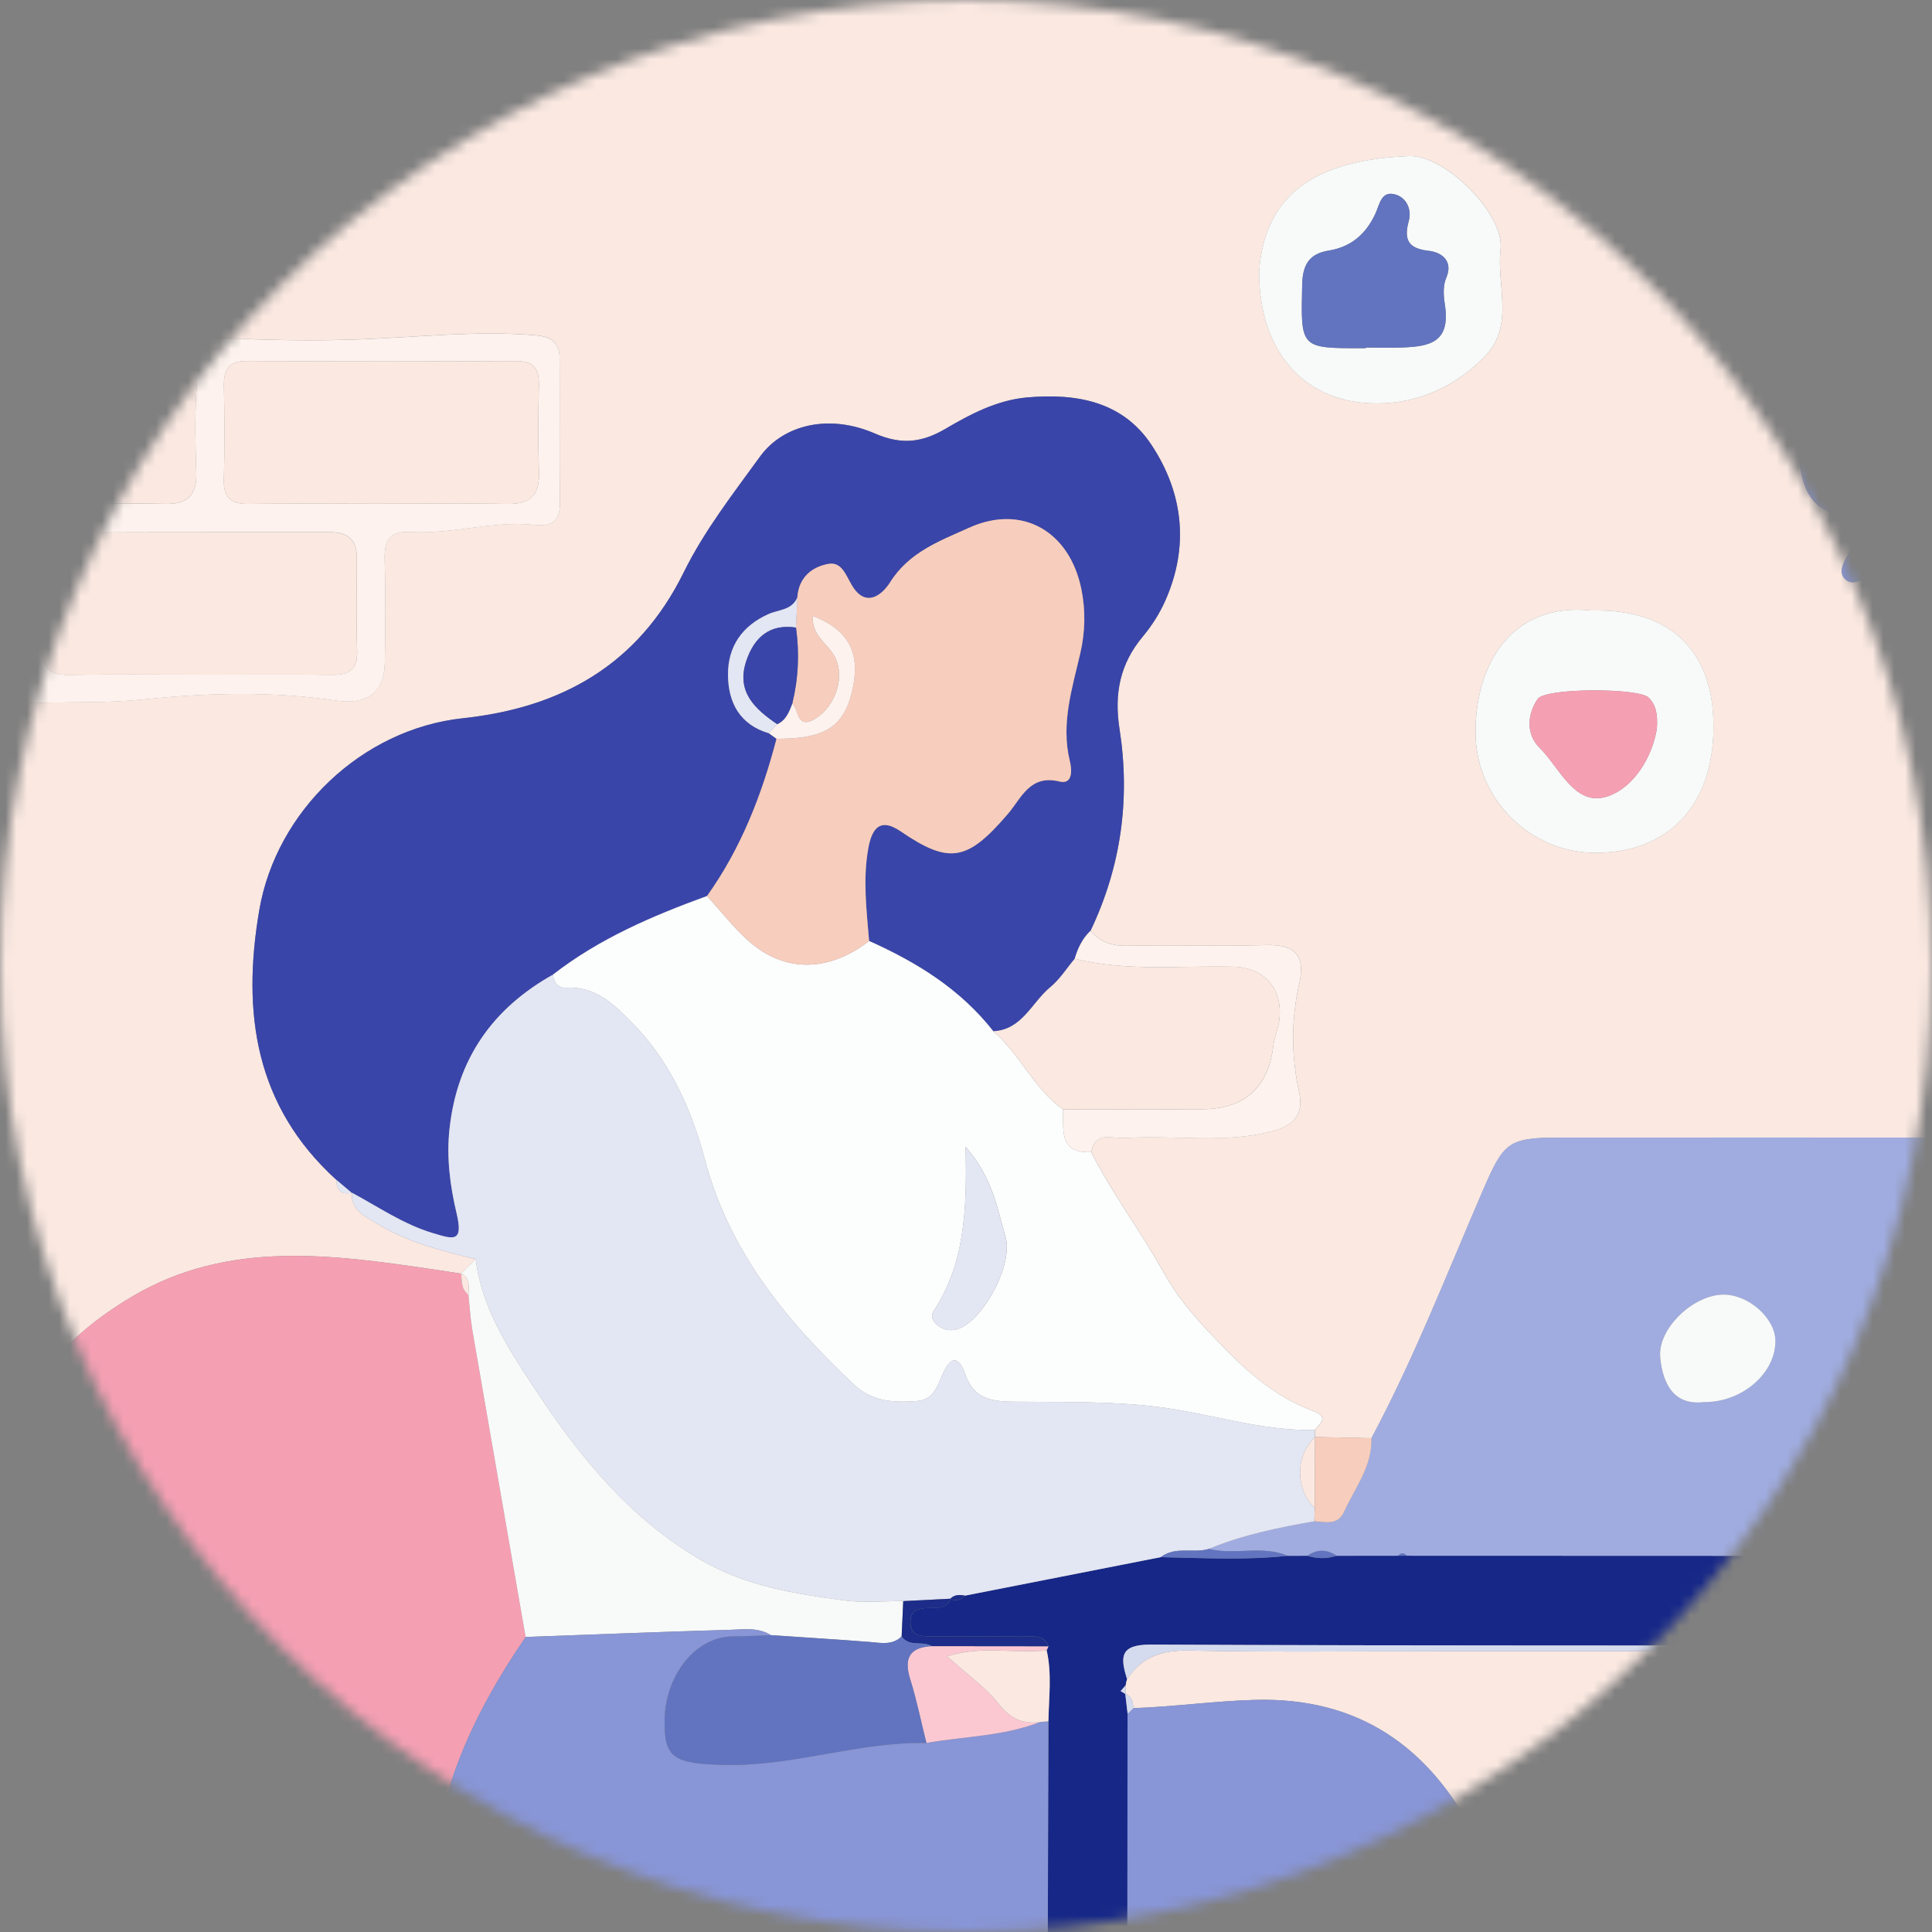 <svg width="180" height="180" viewBox="0 0 180 180" fill="none" xmlns="http://www.w3.org/2000/svg">
<rect x="0" y="0" width="180" height="180" fill="#808080" stroke="none"/>
<mask id="mask0_2098_28134" style="mask-type:alpha" maskUnits="userSpaceOnUse" x="0" y="0" width="180" height="180">
<circle cx="90" cy="90" r="90" fill="#C4C4C4"/>
</mask>
<g mask="url(#mask0_2098_28134)">
<path d="M-109.438 310.437C-109.438 172.93 -109.432 35.423 -109.5 -102.084C-109.5 -104.572 -108.95 -105.133 -106.506 -105.133C27.498 -105.061 161.502 -105.061 295.506 -105.133C297.946 -105.133 298.5 -104.576 298.5 -102.084C298.432 34.428 298.432 170.938 298.5 307.45C298.5 309.938 297.95 310.502 295.506 310.499C160.525 310.431 25.543 310.437 -109.438 310.437ZM202.61 270.662C206.315 270.314 210.037 271.213 213.738 270.491C213.946 270.567 214.155 270.645 214.363 270.72C219.589 272.303 224.818 270.785 230.044 270.734C232.299 270.724 234.559 270.816 236.807 270.683C241.524 270.399 246.24 271.537 250.946 270.621C252.313 271.602 253.875 271.288 255.359 271.216C258.243 271.076 258.52 271.513 257.597 274.357C257.211 275.553 256.425 276.192 255.529 276.756C251.585 279.248 247.365 280.027 242.84 278.718C240.034 277.624 237.317 276.189 234.265 275.939C232.207 275.772 230.495 276.213 230.97 278.988C230.204 281.493 231.811 283.045 233.615 283.516C239.948 285.16 246.384 286.227 252.915 284.477C258.366 283.711 261.404 280.823 261.914 275.926C263.175 274.805 262.177 273.144 262.819 271.906C263.496 270.601 265.489 271.958 266.408 270.321C264.07 270.507 262.772 269.459 262.512 267.176C262.31 264.261 262.898 261.168 260.656 258.718C260.933 253.817 258.92 249.582 256.927 245.337C252.751 235.074 244.815 229.438 234.637 226.567C233.619 224.298 232.132 222.169 232.597 219.459C232.535 218.457 232.47 217.456 232.409 216.454C233.373 214.212 233.205 211.936 232.624 209.646C232.522 209.243 232.296 208.478 232.074 208.679C230.628 209.988 227.494 208.901 227.388 212.07C226.92 212.538 226.448 213.006 225.98 213.474C224.172 213.587 222.364 213.7 220.553 213.813C220.402 213.826 220.3 213.761 220.245 213.618C220.057 213.064 219.637 212.845 219.104 212.791L218.988 212.671C218.933 212.244 219.008 211.738 218.806 211.403C217.945 209.947 216.834 208.977 214.955 209.168C212.948 209.373 213.55 211.164 213.335 212.131C212.948 213.884 213.195 215.781 213.177 217.62C213.222 218.156 213.27 218.69 213.314 219.226C212.819 220.699 213.369 222.059 213.803 223.413C214.801 226.513 216.154 229.531 215.816 232.924C215.857 237.275 216.476 241.561 217.248 245.829C216.951 251.715 216.787 257.61 215.713 263.424C212.822 264.958 213.967 267.727 213.755 270.078C206.79 269.846 199.825 269.61 192.859 269.377C192.873 267.508 192.897 265.635 192.9 263.765C192.945 247.699 192.982 231.629 193.027 215.562C198.416 214.332 202.849 211.068 207.306 208.088C218.106 200.87 226.093 190.88 231.684 179.195C237.173 167.728 239.176 155.223 239.794 142.516C240.352 141.481 241.472 140.558 240.451 139.198C239.965 135.216 242.105 131.231 240.437 127.253C240.434 126.364 240.43 125.476 240.423 124.587C239.815 119.273 238.8 114.088 237.347 108.896C234.511 98.753 228.933 90.171 223.232 81.729C217.99 73.964 211.964 66.698 205.494 59.931C202.405 56.702 199.715 52.863 195.481 50.891C196.342 50.891 197.207 50.878 198.068 50.891C204.103 50.977 205.911 48.865 206.171 41.411C206.335 36.718 203.581 34.066 198.471 33.646C190.959 33.031 183.457 32.245 175.952 31.53C174.291 31.25 176.273 29.808 175.07 29.039C169.414 25.416 165.012 20.255 160.094 15.744C152.821 9.073 145.306 2.733 137.479 -3.234C134.215 -5.726 130.931 -8.194 127.592 -10.579C121.515 -14.916 115.097 -18.645 108.172 -21.417C107.328 -22.48 106.19 -22.791 104.912 -22.743C95.647 -27.271 85.913 -29.646 75.605 -29.369C74.73 -29.369 73.852 -29.366 72.977 -29.363C71.9 -29.363 70.821 -29.363 69.744 -29.366C69.019 -29.366 68.251 -29.503 67.779 -28.713C62.498 -28.166 57.392 -26.673 52.546 -24.667C46.364 -22.107 40.441 -18.993 34.822 -15.142C28.216 -10.613 21.975 -5.623 15.7 -0.685C7.911 5.446 0.457 12.019 -7.14 18.399C-15.937 25.788 -25.9 31.452 -35.329 37.894C-42.811 43.007 -49.831 48.598 -55.894 55.317C-57.9 57.542 -60.904 59.319 -61.232 62.877C-62.097 63.243 -62.527 63.909 -62.544 64.859C-65.535 67.761 -66.909 71.486 -67.76 75.478C-69.793 76.733 -68.816 79.118 -69.687 80.806C-69.909 83.206 -70.156 85.601 -70.35 88.001C-71.044 96.528 -69.373 104.782 -67.271 112.926C-63.785 126.439 -58.525 139.307 -52.845 151.987C-49.506 159.444 -45.224 166.365 -40.757 173.299C-40.415 172.431 -40.145 171.744 -39.875 171.057C-39.687 172.356 -39.441 173.665 -39.947 174.936C-42.196 180.545 -42.585 186.341 -41.659 192.274C-41.717 192.705 -41.625 193.368 -41.861 193.525C-42.589 194.017 -42.64 193.077 -42.879 192.766C-46.406 188.163 -50.042 183.713 -54.619 180.077C-61.242 174.813 -68.676 172.523 -76.974 173.135C-79.769 173.34 -81.871 176.146 -82.114 178.973C-82.452 182.913 -80.72 185.767 -77.948 188.173C-75.426 190.36 -74.325 192.801 -75.347 196.348C-76.191 199.281 -75.176 202.36 -73.724 204.916C-71.034 209.636 -67.104 210.491 -62.288 207.845C-57.917 205.446 -53.997 206.902 -52.657 211.851C-51.314 216.806 -48.576 220.19 -43.901 222.059C-42.291 222.702 -40.709 223.553 -39.684 225.026C-39.109 225.853 -37.602 226.451 -38.231 227.668C-38.713 228.597 -40.022 227.986 -40.955 228.112C-44.222 228.55 -47.616 227.217 -50.798 228.854C-51.615 230.156 -50.9 231.461 -50.644 232.675C-48.258 244.028 -45.784 255.365 -43.306 266.698C-43.016 268.017 -42.524 269.295 -44.321 269.876H-53.829C-52.435 271.838 -51.273 271.23 -50.278 271.233C-43.217 271.26 -36.146 271.442 -29.092 271.175C-22.185 270.915 -15.268 271.876 -8.377 270.912C-8.002 270.888 -7.626 270.864 -7.25 270.837C-6.57 270.878 -5.889 270.919 -5.209 270.96C7.819 271.055 20.851 271.151 33.879 271.247C47.194 271.237 60.509 271.226 73.821 271.213C92.899 271.196 111.973 271.182 131.05 271.165L135.463 271.151C137.876 271.158 140.292 271.168 142.705 271.175C149.718 271.202 156.734 271.336 163.747 271.223C169.298 271.131 174.852 271.148 180.388 270.994C184.541 270.878 188.741 271.718 192.866 270.669L192.88 270.621C194.657 270.621 196.438 270.621 198.215 270.621L198.416 270.799L198.625 270.628L200.054 270.71C200.905 271.12 201.752 271.049 202.596 270.683L202.61 270.662Z" fill="#FDFDFD"/>
<path d="M-61.222 62.857C-60.894 59.299 -57.893 57.522 -55.883 55.297C-49.824 48.581 -42.8 42.986 -35.319 37.873C-25.89 31.431 -15.927 25.768 -7.13 18.379C0.467 11.995 7.921 5.422 15.71 -0.705C21.985 -5.644 28.226 -10.634 34.832 -15.162C40.451 -19.014 46.374 -22.128 52.556 -24.687C57.403 -26.694 62.505 -28.187 67.789 -28.734C68.855 -27.664 69.474 -27.996 69.754 -29.387C70.831 -29.387 71.911 -29.387 72.987 -29.383C72.991 -25.969 73.155 -22.548 72.953 -19.144C72.775 -16.16 73.989 -15.384 76.743 -15.408C84.72 -15.477 92.687 -15.634 100.66 -16.065C106.423 -16.376 106.436 -16.126 108.183 -21.43C115.107 -18.659 121.525 -14.93 127.602 -10.593C130.941 -8.211 134.225 -5.74 137.489 -3.248C145.316 2.719 152.831 9.059 160.104 15.73C165.022 20.241 169.424 25.402 175.081 29.025C176.28 29.794 174.298 31.236 175.962 31.52C173.372 31.725 170.545 31.653 169.154 34.432C167.603 37.532 167.09 40.874 167.89 44.36C168.269 46.011 169.127 47.313 170.668 47.74C173.153 48.434 173.423 49.647 172.158 51.739C171.817 52.306 171.277 53.253 171.834 53.875C172.551 54.675 173.437 53.974 174.212 53.656C174.715 53.451 175.251 53.256 175.662 52.915C181.834 47.737 188.748 50.177 195.494 50.878C199.729 52.846 202.422 56.684 205.508 59.917C211.978 66.684 218 73.951 223.246 81.715C228.947 90.157 234.524 98.739 237.361 108.883C238.814 114.078 239.829 119.259 240.44 124.573C237.73 124.573 235.02 124.573 232.31 124.58C231.175 124.58 229.91 124.553 230.081 122.957C230.461 119.44 228.8 116.073 229.637 112.464C230.057 110.66 229.801 108.558 226.763 108.602C217.333 108.739 207.904 108.698 198.475 108.623C196.181 108.606 195.426 109.573 195.47 111.801C195.566 116.658 195.511 121.518 195.522 126.378C193.044 126.432 190.569 126.491 188.092 126.542C187.005 126.562 185.778 126.443 185.744 128.049C185.621 133.777 185.757 139.461 189.035 144.488C184.26 144.478 179.486 144.468 174.711 144.457C175.101 143.439 175.446 142.4 175.884 141.405C180.275 131.344 184.742 121.313 189.062 111.217C190.925 106.863 190.272 105.995 185.645 105.991C172.21 105.981 158.775 105.981 145.34 105.988C140.48 105.988 140.104 106.429 138.156 110.926C134.81 118.667 131.758 126.549 127.776 133.996C126.026 133.958 124.277 133.921 122.523 133.883C122.516 133.664 122.513 133.449 122.51 133.23C123.056 132.591 123.829 132.02 122.349 131.47C119.341 130.353 116.847 128.394 114.605 126.125C112.294 123.787 110.073 121.531 108.374 118.476C106.289 114.72 103.634 111.227 101.665 107.338C102.082 105.321 103.675 106.104 104.83 106.025C109.451 105.714 114.119 106.603 118.702 105.349C120.582 104.833 121.488 103.76 121.04 101.74C120.292 98.366 120.285 95 121.054 91.63C121.648 89.026 120.63 87.98 118.012 88.048C113.685 88.165 109.352 88.021 105.025 88.113C103.61 88.144 102.509 87.778 101.604 86.716C104.454 80.741 105.322 74.429 104.307 67.922C103.791 64.617 104.351 61.842 106.477 59.299C107.311 58.301 108.039 57.153 108.572 55.956C110.814 50.902 110.24 45.925 107.291 41.459C104.577 37.347 100.213 36.629 95.691 37.026C92.947 37.268 90.462 38.55 88.135 39.924C85.903 41.243 83.999 41.465 81.511 40.385C77.219 38.523 72.963 39.572 70.814 42.535C68.285 46.025 65.622 49.432 63.698 53.335C59.447 61.954 52.283 65.936 43.134 66.913C33.698 67.922 25.741 75.588 24.162 84.778C22.512 94.388 23.786 103.055 31.329 109.911C31.35 110.889 31.791 111.343 32.775 111.128C32.775 111.128 32.778 111.111 32.778 111.114C32.696 112.728 33.899 113.25 34.996 113.927C37.884 115.704 41.087 116.545 44.323 117.3C43.865 117.755 43.411 118.206 42.953 118.661C42.102 118.531 41.254 118.397 40.403 118.271C30.881 116.87 21.288 115.533 12.416 120.735C5.42 124.84 0.55 130.746 -0.507 139.276C-0.667 140.612 -1.744 141.279 -2.557 142.123C-4.939 144.591 -6.775 147.485 -7.643 150.77C-9.146 156.464 -11.136 161.788 -15.698 165.726C-18.114 164.714 -16.351 162.52 -16.983 161.002C-16.925 160.565 -16.85 160.131 -16.809 159.693C-16.392 155.298 -15.343 150.691 -18.337 146.877C-20.948 143.548 -22.434 139.881 -22.882 135.763C-23.624 128.979 -24.017 122.13 -27.493 116.015C-26.173 115.985 -27.588 113.616 -25.285 113.831C-20.555 114.276 -15.756 113.965 -10.985 113.968C-10.097 113.968 -8.921 114.002 -8.791 114.966C-8.306 118.548 -7.878 122.198 -9.105 125.704C-9.54 126.942 -10.879 127.246 -12.13 127.222C-14.509 127.178 -16.908 127.273 -19.253 126.945C-20.91 126.713 -21.406 127.676 -21.177 128.712C-20.924 129.843 -21.255 131.303 -19.741 132.742C-19.963 129.105 -18.009 129.054 -15.787 129.204C-13.952 129.327 -12.103 129.232 -10.261 129.228C-5.879 129.221 -5.062 128.309 -5.989 123.92C-6.638 120.845 -6.727 117.844 -6.002 114.785C-5.449 112.454 -6.241 111.251 -8.801 111.282C-16.607 111.378 -24.413 111.354 -32.219 111.374C-33.046 111.142 -33.87 110.885 -34.707 110.677C-41.403 108.999 -45.217 112.205 -44.919 119.259C-44.82 121.596 -44.099 123.791 -43.44 126.002C-42.363 129.611 -42.753 132.854 -45.302 135.858C-50.412 141.877 -51.064 149.539 -47.072 156.412C-45.593 158.959 -43.58 161.183 -42.055 163.706C-40.726 165.907 -39.007 168.104 -39.868 171.033C-40.138 171.72 -40.408 172.411 -40.75 173.275C-45.217 166.341 -49.499 159.417 -52.838 151.963C-58.518 139.28 -63.778 126.415 -67.264 112.902C-69.366 104.757 -71.037 96.504 -70.344 87.977C-70.149 85.577 -69.903 83.178 -69.68 80.782C-64.274 80.755 -58.874 80.837 -53.481 80.164C-51.574 79.925 -50.695 79.272 -50.801 77.32C-51.034 73.038 -51.235 68.752 -51.471 64.473C-51.577 62.522 -53.026 62.176 -54.472 62.231C-56.727 62.313 -58.973 62.631 -61.222 62.85V62.857ZM-1.487 31.66C-4.823 31.66 -7.219 31.776 -9.598 31.629C-12.103 31.475 -13.231 32.391 -13.032 35.047C-12.783 38.413 -13.743 41.681 -13.231 45.187C-12.643 49.213 -13.022 49.541 -8.825 49.579C-6.327 49.603 -3.829 49.637 -1.334 49.565C0.276 49.517 0.96 49.907 1.486 51.773C2.477 55.273 1.377 58.554 1.349 61.924C1.336 63.612 1.404 65.512 3.731 65.464C6.968 65.399 10.191 65.492 13.455 65.153C19.367 64.542 25.365 64.391 31.278 65.263C34.077 65.676 35.806 64.654 35.851 61.739C35.899 58.533 35.929 55.321 35.837 52.115C35.786 50.307 36.346 49.449 38.24 49.562C42.139 49.798 45.964 48.472 49.884 48.902C51.268 49.053 52.177 48.625 52.16 46.93C52.112 42.395 52.153 37.86 52.133 33.324C52.126 31.783 51.203 31.335 49.805 31.226C44.429 30.792 39.091 31.397 33.732 31.605C27.078 31.862 20.42 31.554 13.769 31.028C8.359 30.601 3 32.316 -1.491 31.653L-1.487 31.66ZM148.248 56.883C140.863 56.083 137.366 61.896 137.476 68.465C137.578 74.446 142.541 79.429 148.58 79.453C155.268 79.477 159.684 75.191 159.639 67.573C159.602 61.066 156.058 56.688 148.245 56.883H148.248ZM117.311 25.255C117.284 32.726 121.484 37.576 128.241 37.583C132.165 37.59 135.637 36.001 138.375 33.167C141.129 30.317 139.41 26.557 139.807 23.242C140.2 19.951 134.619 14.404 131.286 14.541C122.67 14.893 117.862 18.006 117.315 25.255H117.311Z" fill="#FAE8E1"/>
<path d="M193.03 215.553C192.989 231.619 192.948 247.689 192.904 263.756C192.9 265.625 192.876 267.498 192.863 269.368C192.87 269.778 192.88 270.191 192.887 270.601L192.873 270.649C190.768 269.805 188.119 271.825 186.321 269.357C186.338 231.677 186.355 193.997 186.366 156.317C186.366 155.453 186.554 154.53 185.829 153.819C184.92 152.91 183.768 153.317 182.743 153.317C157.579 153.286 132.414 153.347 107.25 153.221C104.321 153.207 104.358 154.369 105.008 156.451C104.946 156.632 104.905 156.816 104.881 157.008C104.724 157.189 104.563 157.37 104.406 157.551C104.563 157.647 104.724 157.743 104.881 157.842L104.844 157.814C104.915 158.433 104.991 159.055 105.062 159.674C105.056 168.31 105.045 176.943 105.038 185.58C105.021 190.706 105.004 195.836 104.987 200.963C104.967 223.072 104.939 245.181 104.953 267.29C104.953 268.195 104.488 269.313 105.582 269.996C102.957 270.936 100.343 271.087 97.745 269.894C97.714 254.651 97.684 239.408 97.653 224.165C97.68 216.431 97.704 208.697 97.731 200.963C97.687 197.384 97.639 193.806 97.595 190.228C97.626 180.275 97.653 170.323 97.684 160.371C97.721 158.166 98.019 155.955 97.523 153.764C97.588 153.638 97.642 153.511 97.69 153.378C97.277 152.305 96.344 152.476 95.513 152.473C92.519 152.452 89.529 152.459 86.535 152.452C85.602 152.452 84.792 152.257 84.826 151.047C84.854 150.019 85.582 149.875 86.378 149.817C87.195 149.759 88.145 150.015 88.582 148.945L88.507 148.997C89.037 149.151 89.525 149.123 89.919 148.662C95.999 147.466 102.075 146.269 108.155 145.077C112.093 145.152 116.033 145.377 119.967 144.95C120.585 144.95 121.201 144.95 121.819 144.947C122.725 145.237 123.627 145.241 124.533 144.947C126.447 144.947 128.364 144.947 130.278 144.943C130.541 144.943 130.804 144.943 131.068 144.943C144.708 144.947 158.348 144.954 171.991 144.957C173.327 145.077 174.667 145.196 176.003 145.316C177.049 146.194 178.297 145.805 179.448 145.808C186.711 145.846 193.977 145.948 201.236 145.764C203.98 145.695 204.787 146.58 204.695 149.318C204.609 151.847 203.591 152.418 201.321 152.537C198.539 152.684 195.566 151.434 192.972 153.44C192.993 163.518 193.01 173.594 193.03 183.673C193.03 184.329 193.027 184.988 193.023 185.645C193.027 190.077 193.034 194.51 193.037 198.943V201.496C193.037 206.185 193.037 210.871 193.037 215.56L193.03 215.553Z" fill="#162787"/>
<path d="M195.491 50.877C188.744 50.177 181.83 47.736 175.658 52.914C175.251 53.256 174.711 53.451 174.209 53.656C173.433 53.974 172.548 54.674 171.83 53.875C171.273 53.253 171.81 52.306 172.155 51.739C173.42 49.647 173.153 48.434 170.665 47.74C169.124 47.309 168.262 46.007 167.886 44.36C167.087 40.874 167.599 37.531 169.151 34.431C170.542 31.653 173.368 31.725 175.959 31.52C183.464 32.23 190.966 33.017 198.478 33.632C203.587 34.052 206.342 36.704 206.178 41.397C205.918 48.851 204.11 50.963 198.075 50.877C197.214 50.864 196.349 50.877 195.488 50.877H195.491ZM173.266 38.133C173.86 40.86 175.709 42.986 177.75 44.975C178.109 45.324 178.536 45.122 178.932 44.893C181.15 43.618 183.095 42.066 183.854 39.452C184.428 37.47 182.798 35.327 180.969 35.922C179.342 36.451 178.156 36.127 176.704 35.501C174.599 34.592 173.396 35.563 173.266 38.133ZM194.79 41.687C194.739 44.456 195.153 46.602 198.013 46.879C200.071 47.08 201.926 44.801 202.005 42.148C202.08 39.664 201.328 37.647 198.519 37.589C195.662 37.531 195.112 39.77 194.79 41.687ZM191.407 38.717C191.605 40.925 189.565 41.909 188.639 43.495C188.17 44.295 186.954 45.266 188.225 45.888C189.568 46.544 191.67 47.097 192.658 45.662C193.632 44.24 191.195 44.749 190.836 43.834C193.085 40.918 193.526 40.098 193.505 39.056C193.478 37.583 192.521 36.95 191.328 36.55C190.074 36.13 189.261 36.837 188.625 37.794C188.239 38.372 188.143 39.11 188.7 39.602C190.06 40.798 190.04 38.058 191.403 38.717H191.407Z" fill="#8895D6"/>
<path d="M31.325 109.915C23.786 103.059 22.508 94.395 24.158 84.781C25.737 75.591 33.694 67.925 43.13 66.917C52.279 65.939 59.443 61.958 63.694 53.338C65.618 49.435 68.281 46.028 70.81 42.538C72.96 39.575 77.215 38.526 81.507 40.389C83.995 41.469 85.895 41.243 88.131 39.927C90.458 38.553 92.943 37.272 95.687 37.029C100.209 36.633 104.573 37.35 107.287 41.462C110.236 45.929 110.81 50.905 108.568 55.96C108.039 57.153 107.311 58.304 106.473 59.302C104.348 61.842 103.787 64.62 104.303 67.925C105.318 74.432 104.45 80.745 101.6 86.719C100.851 87.437 100.414 88.339 100.127 89.33C99.378 90.222 98.739 91.251 97.857 91.975C96.131 93.397 95.236 95.964 92.546 96.083C89.474 92.156 85.407 89.655 80.977 87.672C80.735 84.812 80.39 81.934 80.892 79.094C81.169 77.525 81.794 76.004 83.917 77.457C88.476 80.574 90.144 80.222 93.906 75.837C95.154 74.385 95.94 72.129 98.712 72.816C99.993 73.134 99.867 71.678 99.679 70.915C98.828 67.426 99.894 64.162 100.656 60.857C101.111 58.892 101.152 56.9 100.762 54.941C99.679 49.507 95.236 46.934 90.284 49.179C87.611 50.389 84.71 51.421 82.932 54.261C82.235 55.375 80.694 56.718 79.392 54.569C78.821 53.625 78.442 52.306 77.167 52.545C75.615 52.836 74.419 53.824 74.292 55.656C73.787 56.869 72.56 56.794 71.61 57.214C69.19 58.291 67.816 60.198 67.826 62.863C67.84 65.481 68.944 67.525 71.627 68.318C71.866 68.492 72.109 68.667 72.348 68.841C70.977 74.084 69.033 79.063 65.875 83.489C60.799 85.338 55.851 87.447 51.52 90.813C45.929 93.947 42.597 98.619 41.883 105.181C41.589 107.878 41.941 110.52 42.546 113.066C43.202 115.824 42.214 115.458 40.331 114.894C37.58 114.071 35.259 112.454 32.778 111.121C32.778 111.121 32.774 111.138 32.771 111.138C32.289 110.732 31.807 110.328 31.325 109.922V109.915Z" fill="#3A45A9"/>
<path d="M171.981 144.957C158.341 144.954 144.701 144.947 131.058 144.943C130.794 144.656 130.531 144.653 130.268 144.943C128.354 144.943 126.437 144.943 124.523 144.95C123.621 144.332 122.715 144.335 121.809 144.947C121.191 144.947 120.576 144.947 119.957 144.95C117.585 143.939 115.042 144.923 112.636 144.308C115.791 142.989 119.113 142.332 122.448 141.738C123.484 141.803 124.636 142.144 125.22 140.849C126.225 138.624 127.852 136.638 127.766 133.993C131.748 126.546 134.8 118.665 138.146 110.924C140.09 106.426 140.466 105.985 145.33 105.985C158.765 105.978 172.2 105.978 185.635 105.989C190.259 105.992 190.915 106.864 189.052 111.214C184.732 121.31 180.269 131.341 175.874 141.403C175.44 142.401 175.091 143.436 174.701 144.455C173.792 144.609 172.794 144.277 171.978 144.954L171.981 144.957ZM158.809 130.623C162.415 130.637 165.501 127.824 165.402 124.83C165.334 122.78 162.927 120.647 160.641 120.613C157.811 120.572 154.417 123.757 154.677 126.471C154.92 129.003 155.99 130.982 158.806 130.62L158.809 130.623Z" fill="#A0ACE0"/>
<path d="M122.451 141.737C119.112 142.328 115.793 142.987 112.639 144.307C111.173 144.751 109.512 144.023 108.148 145.076C102.068 146.272 95.991 147.468 89.911 148.661C89.395 148.565 88.893 148.545 88.5 148.996L88.575 148.944C87.102 149.02 85.629 149.095 84.156 149.17C82.314 149.16 80.444 149.351 78.63 149.105C74.057 148.486 69.573 147.806 65.369 145.376C58.653 141.494 53.94 135.65 49.829 129.392C47.45 125.773 44.873 121.928 44.319 117.3C41.083 116.545 37.88 115.704 34.993 113.927C33.895 113.25 32.693 112.727 32.775 111.114C35.256 112.444 37.576 114.06 40.328 114.884C42.211 115.448 43.198 115.813 42.542 113.055C41.937 110.509 41.585 107.867 41.879 105.171C42.593 98.609 45.926 93.937 51.517 90.803C51.616 91.548 51.975 92.074 52.764 92.026C55.441 91.862 57.17 93.547 58.862 95.256C62.402 98.838 64.426 103.342 65.701 108.12C68.004 116.753 73.37 123.161 79.6 129.033C81.278 130.612 83.295 130.677 85.383 130.537C87.194 130.417 87.369 128.828 88.028 127.594C88.989 125.8 89.672 127.276 89.935 128.038C90.755 130.424 92.488 130.574 94.587 130.595C98.999 130.643 103.398 130.53 107.834 131.073C112.745 131.675 117.502 133.35 122.502 133.226C122.502 133.445 122.509 133.661 122.516 133.879C120.671 135.643 120.66 138.705 122.492 140.51C122.478 140.92 122.465 141.326 122.451 141.737Z" fill="#E3E6F3"/>
<path d="M-0.51 139.281C0.542 130.75 5.413 124.844 12.412 120.74C21.284 115.535 30.878 116.874 40.4 118.276C41.251 118.402 42.098 118.535 42.949 118.665L42.976 118.651C43.017 119.376 42.973 120.128 43.643 120.634C43.759 121.727 43.821 122.831 44.005 123.911C45.646 133.45 47.313 142.985 48.971 152.521C43.903 159.927 40.239 167.852 40.222 177.121C39.767 176.851 39.138 176.694 38.879 176.291C33.468 167.897 25.351 163.932 16.158 161.547C14.09 161.01 11.551 160.88 10.409 158.382C11.151 155.556 11.797 152.695 12.655 149.906C14.271 144.633 10.669 139.27 5.307 139.175C3.369 139.14 1.428 139.24 -0.51 139.281Z" fill="#F59FB3"/>
<path d="M-0.51 139.279C1.428 139.241 3.369 139.139 5.307 139.173C10.669 139.269 14.271 144.631 12.655 149.904C11.797 152.697 11.151 155.554 10.409 158.38C9.087 159.754 8.304 161.439 7.901 163.278C6.9 167.827 6.968 172.441 7.214 177.061C7.207 178.381 7.176 179.7 7.2 181.019C7.354 189.584 4.746 196.781 -2.588 201.662C-4.427 202.257 -6.306 202.742 -8.094 203.463C-12.369 205.185 -14.847 208.48 -14.191 212.909C-13.306 218.873 -14.731 223.747 -19.536 228.063C-16.095 228.217 -13.227 228.344 -10.36 228.474C-13.941 229.318 -17.557 228.716 -21.16 228.757C-21.464 221.782 -20.787 214.871 -19.519 208.043C-16.792 193.35 -13.101 178.999 -4.813 166.306C-2.725 163.107 -1.098 159.587 0.683 156.186C1.035 155.516 1.831 154.717 0.741 153.92C-14.728 176.415 -22.64 201.337 -22.862 228.778C-23.299 228.73 -23.74 228.682 -24.177 228.638C-23.829 224.912 -23.798 221.221 -25.288 217.691C-24.188 212.964 -25.842 208.374 -26.249 203.767C-27.072 194.457 -25.616 185.746 -22.26 177.178C-21.293 174.71 -19.977 172.475 -18.74 170.175C-17.728 168.691 -16.717 167.212 -15.705 165.728C-11.143 161.788 -9.153 156.466 -7.65 150.773C-6.781 147.488 -4.95 144.593 -2.564 142.126C-1.751 141.282 -0.674 140.615 -0.513 139.279H-0.51Z" fill="#8895D6"/>
<path d="M122.503 133.226C117.503 133.349 112.749 131.675 107.834 131.073C103.395 130.53 98.999 130.643 94.587 130.595C92.489 130.574 90.756 130.42 89.936 128.038C89.673 127.276 88.989 125.796 88.029 127.594C87.369 128.828 87.195 130.417 85.383 130.537C83.299 130.677 81.279 130.612 79.601 129.033C73.37 123.161 68.004 116.753 65.701 108.12C64.426 103.342 62.406 98.838 58.862 95.256C57.174 93.547 55.441 91.862 52.765 92.026C51.975 92.074 51.613 91.548 51.518 90.803C55.848 87.436 60.797 85.328 65.872 83.478C67.112 84.842 68.261 86.308 69.614 87.546C72.984 90.635 77.143 90.628 80.975 87.669C85.407 89.651 89.474 92.156 92.543 96.079C95.032 98.209 96.327 101.445 99.044 103.363C99.099 105.242 98.617 107.491 101.655 107.334C103.624 111.223 106.279 114.716 108.364 118.472C110.059 121.528 112.284 123.783 114.594 126.121C116.84 128.39 119.335 130.349 122.339 131.466C123.815 132.017 123.046 132.584 122.5 133.226H122.503ZM89.96 106.845C90.114 112.782 89.854 117.785 86.976 122.16C86.634 122.679 87.003 123.24 87.478 123.565C88.159 124.029 88.91 124.033 89.635 123.653C91.932 122.45 94.409 117.621 93.675 115.191C92.899 112.618 92.547 109.825 89.963 106.842L89.96 106.845Z" fill="#FCFDFD"/>
<path d="M-1.487 31.66C3.003 32.319 8.362 30.607 13.773 31.034C20.423 31.561 27.081 31.868 33.735 31.612C39.094 31.403 44.433 30.798 49.809 31.232C51.203 31.345 52.126 31.793 52.136 33.331C52.157 37.866 52.112 42.401 52.163 46.937C52.181 48.632 51.268 49.059 49.887 48.909C45.964 48.478 42.143 49.804 38.243 49.568C36.35 49.452 35.789 50.313 35.84 52.121C35.933 55.327 35.902 58.536 35.854 61.746C35.81 64.661 34.08 65.683 31.281 65.269C25.365 64.398 19.367 64.548 13.458 65.16C10.198 65.498 6.975 65.406 3.735 65.471C1.404 65.519 1.339 63.618 1.353 61.93C1.38 58.557 2.48 55.279 1.489 51.78C0.963 49.913 0.28 49.524 -1.33 49.572C-3.825 49.644 -6.323 49.609 -8.822 49.585C-13.019 49.548 -12.639 49.22 -13.227 45.194C-13.74 41.684 -12.776 38.416 -13.029 35.053C-13.227 32.398 -12.099 31.482 -9.594 31.636C-7.215 31.783 -4.82 31.666 -1.484 31.666L-1.487 31.66ZM18.537 62.853C22.662 62.853 26.784 62.812 30.909 62.873C32.508 62.897 33.328 62.412 33.274 60.618C33.185 57.747 33.236 54.869 33.25 51.995C33.257 50.334 32.454 49.585 30.851 49.585C22.819 49.596 14.791 49.568 6.759 49.616C5.068 49.626 4.039 50.341 3.875 52.391C3.656 55.119 3.465 57.771 3.844 60.529C4.107 62.46 4.798 62.911 6.496 62.877C10.509 62.802 14.528 62.853 18.54 62.849L18.537 62.853ZM35.201 46.923C39.21 46.923 43.223 46.868 47.232 46.947C49.248 46.985 50.277 46.287 50.212 44.093C50.127 41.335 50.15 38.574 50.205 35.812C50.236 34.274 49.638 33.635 48.103 33.642C39.757 33.676 31.411 33.69 23.069 33.632C21.315 33.621 20.823 34.407 20.861 36.038C20.929 38.905 20.943 41.779 20.857 44.647C20.806 46.393 21.527 46.974 23.175 46.944C27.183 46.875 31.196 46.923 35.205 46.923H35.201ZM3.369 46.923C7.378 46.923 11.39 46.865 15.399 46.947C17.488 46.988 18.359 46.12 18.284 43.994C18.198 41.458 18.14 38.909 18.297 36.38C18.438 34.107 17.464 33.577 15.427 33.618C9.9 33.724 4.37 33.55 -1.156 33.693C-4.351 33.775 -8.531 32.196 -10.486 34.452C-12.369 36.626 -10.828 40.802 -11.078 44.086C-11.242 46.212 -10.517 47.053 -8.34 46.974C-4.444 46.831 -0.537 46.933 3.366 46.93L3.369 46.923Z" fill="#FDF2ED"/>
<path d="M48.971 152.517C47.314 142.981 45.649 133.446 44.005 123.907C43.821 122.827 43.759 121.723 43.643 120.63C43.67 119.881 43.828 119.088 42.977 118.647L42.949 118.661C43.407 118.206 43.862 117.755 44.32 117.301C44.873 121.928 47.45 125.773 49.829 129.393C53.941 135.65 58.657 141.495 65.369 145.377C69.573 147.807 74.057 148.487 78.63 149.106C80.441 149.352 82.311 149.164 84.156 149.171C84.105 150.268 84.057 151.361 84.006 152.459C83.117 153.316 82.065 153.057 81.009 152.975C77.95 152.735 74.888 152.547 71.825 152.339C70.636 151.594 69.3 151.809 68.035 151.843C61.682 152.024 55.328 152.281 48.975 152.51L48.971 152.517Z" fill="#F8FAF9"/>
<path d="M148.248 56.882C156.061 56.688 159.605 61.066 159.643 67.573C159.687 75.191 155.268 79.48 148.583 79.453C142.541 79.429 137.582 74.446 137.479 68.465C137.366 61.9 140.863 56.083 148.252 56.882H148.248ZM154.366 67.901C154.469 66.493 154.263 65.669 153.607 64.996C152.719 64.08 143.98 64.07 143.265 65.116C142.243 66.609 142.199 68.441 143.436 69.668C145.33 71.548 146.745 75.252 149.824 74.179C152.302 73.318 153.952 70.44 154.366 67.901Z" fill="#F8FAF9"/>
<path d="M117.311 25.256C117.858 18.007 122.667 14.89 131.283 14.541C134.611 14.405 140.196 19.955 139.803 23.243C139.406 26.561 141.126 30.318 138.371 33.168C135.633 36.001 132.161 37.59 128.237 37.584C121.481 37.573 117.284 32.727 117.308 25.256H117.311ZM127.253 32.44C127.253 32.419 127.253 32.402 127.253 32.382C128.439 32.382 129.628 32.426 130.814 32.372C133.145 32.262 135.09 31.914 134.646 28.588C134.557 27.925 134.345 26.828 134.752 25.875C135.377 24.408 134.451 23.52 133.087 23.366C131.262 23.157 130.749 22.395 131.259 20.57C131.522 19.627 131.129 18.472 130.052 18.137C128.692 17.71 128.542 19.029 128.162 19.866C127.281 21.804 125.886 23.007 123.788 23.349C122.038 23.633 121.368 24.596 121.324 26.503C121.19 32.454 121.101 32.45 126.932 32.443C127.041 32.443 127.147 32.443 127.257 32.443L127.253 32.44Z" fill="#F8FAF9"/>
<path d="M101.658 107.334C98.616 107.491 99.102 105.243 99.047 103.363C103.336 103.356 107.629 103.349 111.918 103.349C115.935 103.349 118.177 101.357 118.644 97.372C118.733 96.616 119.075 95.892 119.18 95.136C119.591 92.173 117.83 90.14 114.915 90.068C109.98 89.948 105.007 90.533 100.127 89.33C100.414 88.342 100.848 87.436 101.6 86.719C102.506 87.782 103.606 88.147 105.021 88.117C109.348 88.021 113.681 88.164 118.008 88.052C120.626 87.983 121.645 89.029 121.05 91.633C120.281 95.003 120.288 98.37 121.036 101.743C121.484 103.759 120.578 104.836 118.699 105.352C114.115 106.606 109.443 105.721 104.826 106.029C103.671 106.107 102.078 105.325 101.661 107.341L101.658 107.334Z" fill="#FDF2ED"/>
<path d="M122.451 141.736C122.465 141.326 122.479 140.919 122.496 140.509C122.502 138.298 122.513 136.09 122.52 133.879C124.269 133.917 126.019 133.954 127.773 133.992C127.858 136.637 126.231 138.626 125.226 140.848C124.642 142.143 123.49 141.798 122.455 141.736H122.451Z" fill="#F7CDBD"/>
<path d="M189.028 144.492C192.91 144.481 196.793 144.471 200.672 144.461C201.995 144.844 203.43 144.211 204.718 144.922C203.437 145.018 202.155 145.182 200.874 145.192C192.579 145.254 184.284 145.278 175.989 145.319C174.653 145.199 173.313 145.08 171.977 144.96C172.794 144.283 173.792 144.615 174.701 144.461C179.475 144.471 184.25 144.481 189.024 144.492H189.028Z" fill="#6274BF"/>
<path d="M31.326 109.914C31.808 110.321 32.289 110.724 32.771 111.131C31.787 111.346 31.346 110.892 31.326 109.914Z" fill="#E3E6F3"/>
<path d="M104.878 157.008C104.902 156.816 104.946 156.632 105.004 156.451C106.389 154.315 108.302 153.73 110.808 153.778C118.709 153.939 126.618 153.836 134.523 153.836C149.468 153.836 164.414 153.822 179.356 153.843C183.953 153.85 185.071 154.995 185.071 159.486C185.071 167.538 185.071 175.593 185.074 183.645C183.153 183.833 182.511 182.524 182.514 180.993C182.521 177.695 182.066 174.37 182.784 171.099C183.28 168.84 182.528 167.726 180.2 167.729C170.658 167.746 161.116 167.77 151.577 167.705C149.933 167.695 149.356 168.331 149.038 169.91C148.129 174.407 148.655 178.922 148.696 183.423C148.71 185.139 149.974 185.733 151.659 185.679C154.691 185.583 157.736 185.754 160.764 185.617C162.849 185.522 163.693 186.195 163.601 188.42C163.457 191.947 163.549 195.488 163.573 199.021C163.58 200.084 163.324 201.499 164.934 201.516C170.788 201.581 176.643 201.557 182.494 201.527C183.451 201.523 183.816 200.843 183.635 199.934C183.444 198.967 182.767 199.346 182.124 199.363C177.794 199.479 173.464 199.49 169.134 199.606C166.475 199.678 165.415 198.369 165.497 195.754C165.576 193.328 165.627 190.887 165.48 188.468C165.35 186.291 166.143 185.576 168.273 185.621C173.871 185.744 179.472 185.668 185.071 185.672C185.071 196.718 185.067 207.767 185.064 218.813C184.626 219.264 184.192 219.715 183.755 220.163C179.021 220.358 174.667 222.32 170.091 223.27C166.16 224.087 161.97 223.584 158.272 225.577C156.574 220.604 154.896 215.625 153.17 210.665C148.512 197.272 143.945 183.833 137.503 171.184C133.214 162.76 126.584 158.108 116.912 158.375C113.118 158.481 109.376 159.014 105.599 159.144C105.541 158.58 105.473 158.026 104.83 157.811C104.83 157.811 104.868 157.838 104.871 157.838C104.871 157.561 104.871 157.285 104.871 157.004L104.878 157.008Z" fill="#FAE8E1"/>
<path d="M48.971 152.516C55.324 152.287 61.678 152.028 68.031 151.85C69.296 151.816 70.636 151.6 71.822 152.345C70.636 152.386 69.446 152.455 68.26 152.462C64.826 152.486 61.948 156.054 61.914 160.363C61.886 163.812 62.782 164.348 67.707 164.434C74.002 164.543 80.024 162.26 86.309 162.39C89.847 161.771 93.493 161.765 96.904 160.439C97.16 160.418 97.417 160.394 97.673 160.374C97.642 170.326 97.615 180.278 97.584 190.23C96.453 190.234 95.472 190.709 94.587 191.345C89.659 194.868 84.436 197.842 78.879 200.2C72.17 200.207 65.458 200.361 58.752 200.173C53.513 200.026 49.149 198.077 46.534 192.965C43.93 187.876 42.19 182.459 40.222 177.124C40.239 167.851 43.903 159.926 48.971 152.52V152.516Z" fill="#8895D6"/>
<path d="M105.606 159.143C109.382 159.01 113.128 158.477 116.918 158.374C126.59 158.104 133.221 162.759 137.51 171.184C143.952 183.833 148.518 197.275 153.177 210.665C154.903 215.627 156.581 220.607 158.279 225.576C158.532 228.488 160.309 231.034 160.217 234.028C157.914 235.419 155.685 236.968 153.023 237.603C151.84 237.337 151.352 236.298 150.682 235.447C148.054 232.111 145.405 228.789 142.763 225.46C139.099 219.507 135.087 213.755 132.455 207.193C132.783 204.92 133.241 202.654 133.416 200.368C133.812 195.186 133.993 189.991 132.182 184.995C130.596 180.617 126.703 178.716 122.079 179.462C115.996 180.442 110.548 183.074 105.025 185.583C105.032 176.946 105.042 168.313 105.049 159.677C105.23 159.499 105.415 159.325 105.599 159.147L105.606 159.143Z" fill="#8895D6"/>
<path d="M105.031 185.58C110.551 183.071 116.002 180.44 122.085 179.459C126.71 178.714 130.599 180.614 132.188 184.992C134 189.989 133.818 195.183 133.422 200.365C133.248 202.651 132.79 204.914 132.462 207.19C131.505 212.849 130.257 218.461 129.837 224.206C128.237 233.014 126.638 241.818 125.042 250.625C122.482 250.635 119.922 250.642 117.362 250.652C117.106 249.822 116.795 249.009 116.604 248.164C114.813 240.256 113.757 232.221 112.56 224.21C112.065 218.861 111.887 213.509 112.55 208.16C112.899 205.973 113.247 203.786 113.593 201.598C113.801 200.597 113.145 201.181 112.82 201.161C110.216 200.764 107.605 200.823 104.987 200.966C105.004 195.84 105.021 190.71 105.038 185.583L105.031 185.58Z" fill="#6274BF"/>
<path d="M185.071 218.81C185.071 207.764 185.074 196.714 185.077 185.668C185.077 184.995 185.077 184.318 185.077 183.645C185.077 175.593 185.074 167.538 185.074 159.485C185.074 154.995 183.956 153.85 179.36 153.843C164.414 153.822 149.469 153.836 134.526 153.836C126.621 153.836 118.713 153.939 110.811 153.778C108.306 153.727 106.392 154.311 105.008 156.451C104.358 154.369 104.321 153.207 107.25 153.221C132.414 153.347 157.579 153.286 182.743 153.317C183.772 153.317 184.924 152.91 185.829 153.819C185.805 157.025 185.771 160.231 185.764 163.44C185.717 181.909 185.675 200.378 185.634 218.844C185.447 218.834 185.259 218.823 185.071 218.81Z" fill="#D5DBEF"/>
<path d="M96.904 160.434C93.493 161.761 89.846 161.767 86.306 162.386C85.81 160.407 85.41 158.394 84.799 156.453C84.173 154.457 84.768 153.476 86.798 153.363C90.424 153.367 94.05 153.37 97.676 153.374C97.629 153.507 97.574 153.633 97.509 153.76C94.508 154.084 91.401 153.281 88.226 154.313C90.062 155.964 91.777 157.164 93.035 158.746C94.132 160.127 95.284 160.64 96.897 160.434H96.904Z" fill="#FBC8D2"/>
<path d="M96.905 160.436C95.291 160.645 94.14 160.132 93.043 158.748C91.785 157.166 90.066 155.966 88.234 154.315C91.409 153.287 94.516 154.086 97.516 153.762C98.012 155.952 97.715 158.164 97.677 160.368C97.421 160.389 97.164 160.413 96.908 160.433L96.905 160.436Z" fill="#FAE8E1"/>
<path d="M175.993 145.314C184.288 145.277 192.583 145.249 200.877 145.188C202.159 145.178 203.441 145.01 204.722 144.918C205.966 147.29 205.102 149.826 205.228 152.283C205.293 153.595 204.121 153.336 203.307 153.346C199.862 153.39 196.414 153.407 192.965 153.435C195.559 151.432 198.533 152.683 201.315 152.533C203.584 152.413 204.603 151.842 204.688 149.313C204.78 146.576 203.974 145.69 201.229 145.759C193.97 145.943 186.704 145.841 179.442 145.803C178.286 145.796 177.042 146.189 175.997 145.311L175.993 145.314Z" fill="#1C2C88"/>
<path d="M97.68 153.379C94.054 153.375 90.428 153.372 86.802 153.368C85.944 152.832 84.71 153.491 84.002 152.463C84.054 151.366 84.102 150.272 84.153 149.175C85.626 149.1 87.099 149.024 88.572 148.949C88.134 150.019 87.188 149.763 86.368 149.821C85.571 149.879 84.843 150.022 84.816 151.051C84.782 152.261 85.592 152.452 86.525 152.456C89.519 152.463 92.509 152.456 95.503 152.476C96.334 152.483 97.263 152.309 97.68 153.382V153.379Z" fill="#1C2C88"/>
<path d="M108.145 145.076C109.512 144.023 111.17 144.751 112.636 144.307C115.042 144.922 117.585 143.938 119.957 144.949C116.023 145.38 112.082 145.151 108.145 145.076Z" fill="#6274BF"/>
<path d="M121.809 144.943C122.715 144.334 123.62 144.328 124.523 144.946C123.617 145.233 122.715 145.233 121.809 144.943Z" fill="#6274BF"/>
<path d="M105.606 159.144C105.421 159.322 105.24 159.496 105.056 159.674C104.984 159.055 104.909 158.433 104.837 157.814C105.479 158.026 105.548 158.583 105.606 159.147V159.144Z" fill="#D5DBEF"/>
<path d="M88.497 148.996C88.89 148.548 89.389 148.569 89.909 148.661C89.519 149.119 89.03 149.15 88.497 148.996Z" fill="#1C2C88"/>
<path d="M130.268 144.944C130.531 144.657 130.794 144.657 131.057 144.944C130.794 144.944 130.531 144.944 130.268 144.944Z" fill="#6274BF"/>
<path d="M104.877 157.008C104.877 157.285 104.877 157.561 104.877 157.842C104.72 157.746 104.56 157.65 104.402 157.555C104.56 157.373 104.72 157.192 104.877 157.011V157.008Z" fill="#D5DBEF"/>
<path d="M-22.855 228.778C-22.636 201.34 -14.721 176.415 0.748 153.92C1.834 154.713 1.041 155.516 0.689 156.186C-1.095 159.586 -2.718 163.107 -4.806 166.306C-13.094 179.002 -16.785 193.35 -19.512 208.042C-20.78 214.871 -21.457 221.782 -21.153 228.757C-21.72 228.764 -22.288 228.771 -22.855 228.778Z" fill="#1C2C88"/>
<path d="M78.883 200.196C82.133 200.422 85.387 200.644 88.637 200.87C89.553 202.025 90.831 201.505 91.959 201.56C93.962 201.659 94.071 202.401 93.135 204.045C91.757 206.461 89.929 207.626 87.109 207.592C78.924 207.5 70.739 207.582 62.553 207.592C61.863 207.633 61.173 207.671 60.482 207.712C58.363 207.667 56.244 207.623 54.129 207.578C47.105 207.568 40.079 207.578 33.055 207.548C29.979 207.534 27.102 207.244 24.036 206.051C16.425 203.084 12.816 197.199 10.328 189.895C8.896 185.692 7.754 181.467 7.218 177.062C6.971 172.441 6.903 167.827 7.904 163.278C8.308 161.44 9.09 159.755 10.413 158.381C11.551 160.876 14.091 161.006 16.158 161.542C25.352 163.928 33.469 167.892 38.879 176.286C39.139 176.689 39.768 176.843 40.222 177.117C42.191 182.455 43.93 187.872 46.535 192.961C49.149 198.074 53.514 200.019 58.753 200.169C65.458 200.357 72.171 200.203 78.88 200.196H78.883Z" fill="#FBC8D2"/>
<path d="M7.217 177.062C7.75 181.467 8.895 185.688 10.327 189.895C12.812 197.199 16.424 203.084 24.035 206.051C27.101 207.247 29.979 207.538 33.055 207.548C40.078 207.579 47.105 207.572 54.128 207.579C54.07 212.428 54.008 217.278 53.95 222.124C53.366 220.173 51.797 219.537 50.071 219.13C42.641 217.37 35.146 216.109 27.774 213.826C17.573 210.668 7.603 207.131 -1.98 202.421C-2.24 202.291 -2.387 201.919 -2.585 201.659C4.746 196.782 7.357 189.581 7.203 181.016C7.179 179.697 7.214 178.378 7.217 177.059V177.062Z" fill="#FAE8E1"/>
<path d="M173.266 38.134C173.392 35.56 174.599 34.593 176.704 35.502C178.156 36.131 179.342 36.452 180.969 35.923C182.798 35.328 184.431 37.471 183.854 39.453C183.095 42.064 181.15 43.619 178.932 44.894C178.536 45.12 178.108 45.325 177.75 44.976C175.706 42.987 173.86 40.861 173.266 38.134Z" fill="#F8FAF9"/>
<path d="M80.975 87.669C77.147 90.632 72.984 90.636 69.614 87.546C68.264 86.309 67.113 84.843 65.872 83.479C69.03 79.056 70.975 74.077 72.345 68.831C77.014 68.848 78.753 67.655 79.485 63.93C80.117 60.717 78.962 58.646 75.739 57.395C75.578 59.101 76.956 59.87 77.66 60.998C78.815 62.857 77.933 65.745 75.968 66.951C74.211 68.031 74.451 66.134 73.811 65.55C74.382 63.212 74.488 60.85 74.156 58.468C74.201 57.529 74.242 56.589 74.286 55.649C74.413 53.817 75.609 52.829 77.161 52.539C78.436 52.3 78.815 53.619 79.386 54.562C80.688 56.712 82.229 55.368 82.926 54.254C84.704 51.418 87.605 50.382 90.278 49.172C95.23 46.927 99.673 49.504 100.756 54.934C101.146 56.889 101.105 58.882 100.65 60.85C99.888 64.155 98.822 67.419 99.673 70.909C99.858 71.668 99.987 73.123 98.706 72.809C95.938 72.126 95.148 74.378 93.9 75.83C90.138 80.215 88.47 80.567 83.911 77.45C81.788 75.998 81.163 77.519 80.886 79.087C80.384 81.927 80.732 84.808 80.971 87.666L80.975 87.669Z" fill="#F7CDBD"/>
<path d="M100.127 89.328C105.011 90.534 109.98 89.946 114.916 90.066C117.831 90.138 119.588 92.171 119.181 95.134C119.075 95.89 118.737 96.614 118.644 97.37C118.168 101.354 115.926 103.347 111.918 103.347C107.629 103.347 103.337 103.357 99.047 103.361C96.327 101.443 95.035 98.207 92.547 96.078C95.237 95.954 96.132 93.391 97.861 91.969C98.743 91.245 99.382 90.216 100.131 89.324L100.127 89.328Z" fill="#FAE8E1"/>
<path d="M73.814 65.549C74.453 66.137 74.214 68.03 75.971 66.95C77.933 65.744 78.818 62.856 77.663 60.997C76.959 59.865 75.581 59.1 75.742 57.395C78.965 58.645 80.12 60.72 79.488 63.929C78.756 67.651 77.013 68.847 72.348 68.83C72.109 68.656 71.866 68.481 71.627 68.307C71.887 68.027 72.147 67.747 72.406 67.466C73.233 67.101 73.513 66.315 73.818 65.546L73.814 65.549Z" fill="#FDF2ED"/>
<path d="M72.406 67.47C72.147 67.751 71.887 68.031 71.627 68.311C68.944 67.518 67.837 65.478 67.827 62.856C67.813 60.191 69.187 58.28 71.61 57.207C72.56 56.783 73.787 56.862 74.293 55.648C74.249 56.588 74.208 57.528 74.163 58.468C71.709 58.096 70.264 59.391 69.529 61.578C68.565 64.459 70.346 66.062 72.406 67.47Z" fill="#E3E6F3"/>
<path d="M158.809 130.623C155.992 130.985 154.923 129.003 154.68 126.474C154.42 123.76 157.814 120.575 160.644 120.616C162.93 120.65 165.336 122.779 165.405 124.833C165.504 127.827 162.414 130.636 158.812 130.626L158.809 130.623Z" fill="#F8FAF9"/>
<path d="M122.516 133.879C122.509 136.09 122.502 138.298 122.492 140.509C120.66 138.708 120.67 135.642 122.516 133.879Z" fill="#FAE8E1"/>
<path d="M42.977 118.646C43.828 119.087 43.67 119.88 43.643 120.629C42.97 120.126 43.018 119.371 42.977 118.646Z" fill="#FAE8E1"/>
<path d="M89.96 106.846C92.547 109.829 92.895 112.622 93.671 115.195C94.406 117.625 91.928 122.454 89.632 123.657C88.91 124.037 88.159 124.033 87.475 123.568C87 123.244 86.631 122.683 86.973 122.164C89.847 117.789 90.11 112.786 89.956 106.849L89.96 106.846Z" fill="#E3E6F3"/>
<path d="M18.537 62.858C14.521 62.858 10.505 62.81 6.493 62.885C4.794 62.916 4.104 62.465 3.841 60.537C3.461 57.779 3.653 55.127 3.872 52.4C4.036 50.346 5.064 49.635 6.756 49.624C14.788 49.577 22.816 49.604 30.847 49.594C32.45 49.594 33.257 50.339 33.246 52.003C33.233 54.877 33.182 57.755 33.27 60.626C33.325 62.417 32.508 62.902 30.905 62.882C26.784 62.82 22.659 62.861 18.533 62.865L18.537 62.858Z" fill="#FAE8E1"/>
<path d="M35.202 46.924C31.193 46.924 27.18 46.88 23.171 46.945C21.524 46.972 20.803 46.391 20.854 44.648C20.94 41.781 20.926 38.906 20.858 36.039C20.82 34.409 21.312 33.623 23.065 33.633C31.411 33.688 39.757 33.677 48.1 33.643C49.634 33.636 50.233 34.275 50.202 35.813C50.147 38.572 50.123 41.336 50.209 44.094C50.277 46.292 49.245 46.989 47.228 46.948C43.219 46.87 39.207 46.924 35.198 46.924H35.202Z" fill="#FAE8E1"/>
<path d="M3.369 46.927C-0.534 46.927 -4.437 46.828 -8.337 46.968C-10.514 47.047 -11.238 46.209 -11.074 44.08C-10.821 40.799 -12.366 36.623 -10.483 34.446C-8.528 32.19 -4.352 33.772 -1.153 33.687C4.37 33.543 9.903 33.718 15.43 33.612C17.463 33.574 18.441 34.1 18.301 36.373C18.143 38.902 18.202 41.452 18.287 43.988C18.359 46.11 17.491 46.982 15.402 46.941C11.394 46.862 7.381 46.917 3.372 46.92L3.369 46.927Z" fill="#FAE8E1"/>
<path d="M84.006 152.462C84.714 153.491 85.944 152.831 86.805 153.368C84.772 153.48 84.177 154.461 84.806 156.457C85.414 158.398 85.817 160.408 86.313 162.39C80.031 162.26 74.006 164.543 67.711 164.434C62.786 164.349 61.89 163.812 61.918 160.364C61.952 156.057 64.829 152.486 68.264 152.462C69.45 152.455 70.639 152.387 71.826 152.346C74.888 152.554 77.95 152.742 81.009 152.978C82.065 153.06 83.121 153.32 84.006 152.462Z" fill="#6274BF"/>
<path d="M154.366 67.902C153.952 70.441 152.302 73.319 149.824 74.18C146.745 75.253 145.33 71.545 143.436 69.669C142.199 68.442 142.243 66.61 143.265 65.116C143.98 64.07 152.719 64.081 153.607 64.997C154.26 65.67 154.465 66.494 154.366 67.902Z" fill="#F59FB3"/>
<path d="M127.254 32.439C127.144 32.439 127.038 32.439 126.929 32.439C121.098 32.449 121.187 32.449 121.32 26.499C121.361 24.592 122.035 23.628 123.785 23.345C125.883 23.006 127.281 21.8 128.159 19.862C128.539 19.028 128.692 17.709 130.049 18.133C131.122 18.471 131.519 19.623 131.256 20.566C130.746 22.391 131.259 23.153 133.084 23.362C134.448 23.515 135.374 24.401 134.749 25.87C134.342 26.824 134.554 27.921 134.643 28.584C135.087 31.909 133.142 32.258 130.811 32.367C129.625 32.422 128.436 32.377 127.25 32.377C127.25 32.398 127.25 32.415 127.25 32.436L127.254 32.439Z" fill="#6274BF"/>
<path d="M185.077 183.645C185.077 184.318 185.077 184.995 185.077 185.668C179.479 185.665 173.878 185.74 168.279 185.617C166.154 185.569 165.357 186.287 165.487 188.464C165.631 190.884 165.579 193.324 165.504 195.75C165.422 198.365 166.482 199.674 169.141 199.602C173.471 199.489 177.801 199.479 182.131 199.359C182.777 199.342 183.45 198.963 183.642 199.93C183.823 200.839 183.454 201.519 182.5 201.523C176.646 201.554 170.791 201.581 164.94 201.513C163.331 201.495 163.587 200.077 163.58 199.018C163.556 195.484 163.464 191.943 163.607 188.416C163.7 186.191 162.852 185.521 160.771 185.613C157.739 185.75 154.697 185.579 151.666 185.675C149.981 185.726 148.72 185.135 148.703 183.419C148.662 178.918 148.139 174.403 149.045 169.906C149.362 168.323 149.943 167.688 151.584 167.701C161.126 167.766 170.668 167.742 180.207 167.725C182.535 167.722 183.29 168.833 182.791 171.095C182.073 174.366 182.528 177.691 182.521 180.989C182.521 182.52 183.16 183.829 185.081 183.641L185.077 183.645ZM170.863 182.999C177.391 182.999 180.605 179.948 180.504 173.846C180.501 173.624 180.498 173.406 180.504 173.183C180.576 170.736 179.588 169.67 177.012 169.649C174.178 169.629 171.355 170.723 168.659 170.244C163.788 169.373 158.939 170.008 154.093 169.718C152.032 169.595 151.123 170.463 151.16 172.616C151.208 175.138 151.28 177.647 150.63 180.166C150.049 182.418 150.685 183.737 153.566 183.747C159.605 183.771 165.579 182.589 170.867 182.999H170.863Z" fill="#FDF2ED"/>
<path d="M72.406 67.47C70.346 66.062 68.565 64.459 69.529 61.578C70.26 59.387 71.706 58.095 74.163 58.468C74.495 60.85 74.389 63.212 73.818 65.549C73.514 66.318 73.237 67.101 72.406 67.47Z" fill="#3A45A9"/>
<path d="M170.863 182.998C165.579 182.592 159.601 183.771 153.562 183.747C150.681 183.736 150.049 182.414 150.627 180.165C151.276 177.646 151.204 175.138 151.156 172.615C151.115 170.462 152.028 169.594 154.089 169.717C158.935 170.008 163.785 169.372 168.655 170.243C171.351 170.725 174.174 169.628 177.008 169.649C179.585 169.669 180.569 170.736 180.501 173.183C180.494 173.405 180.501 173.624 180.501 173.846C180.601 179.945 177.387 182.996 170.859 182.998H170.863Z" fill="#FAE8E1"/>
</g>
</svg>
